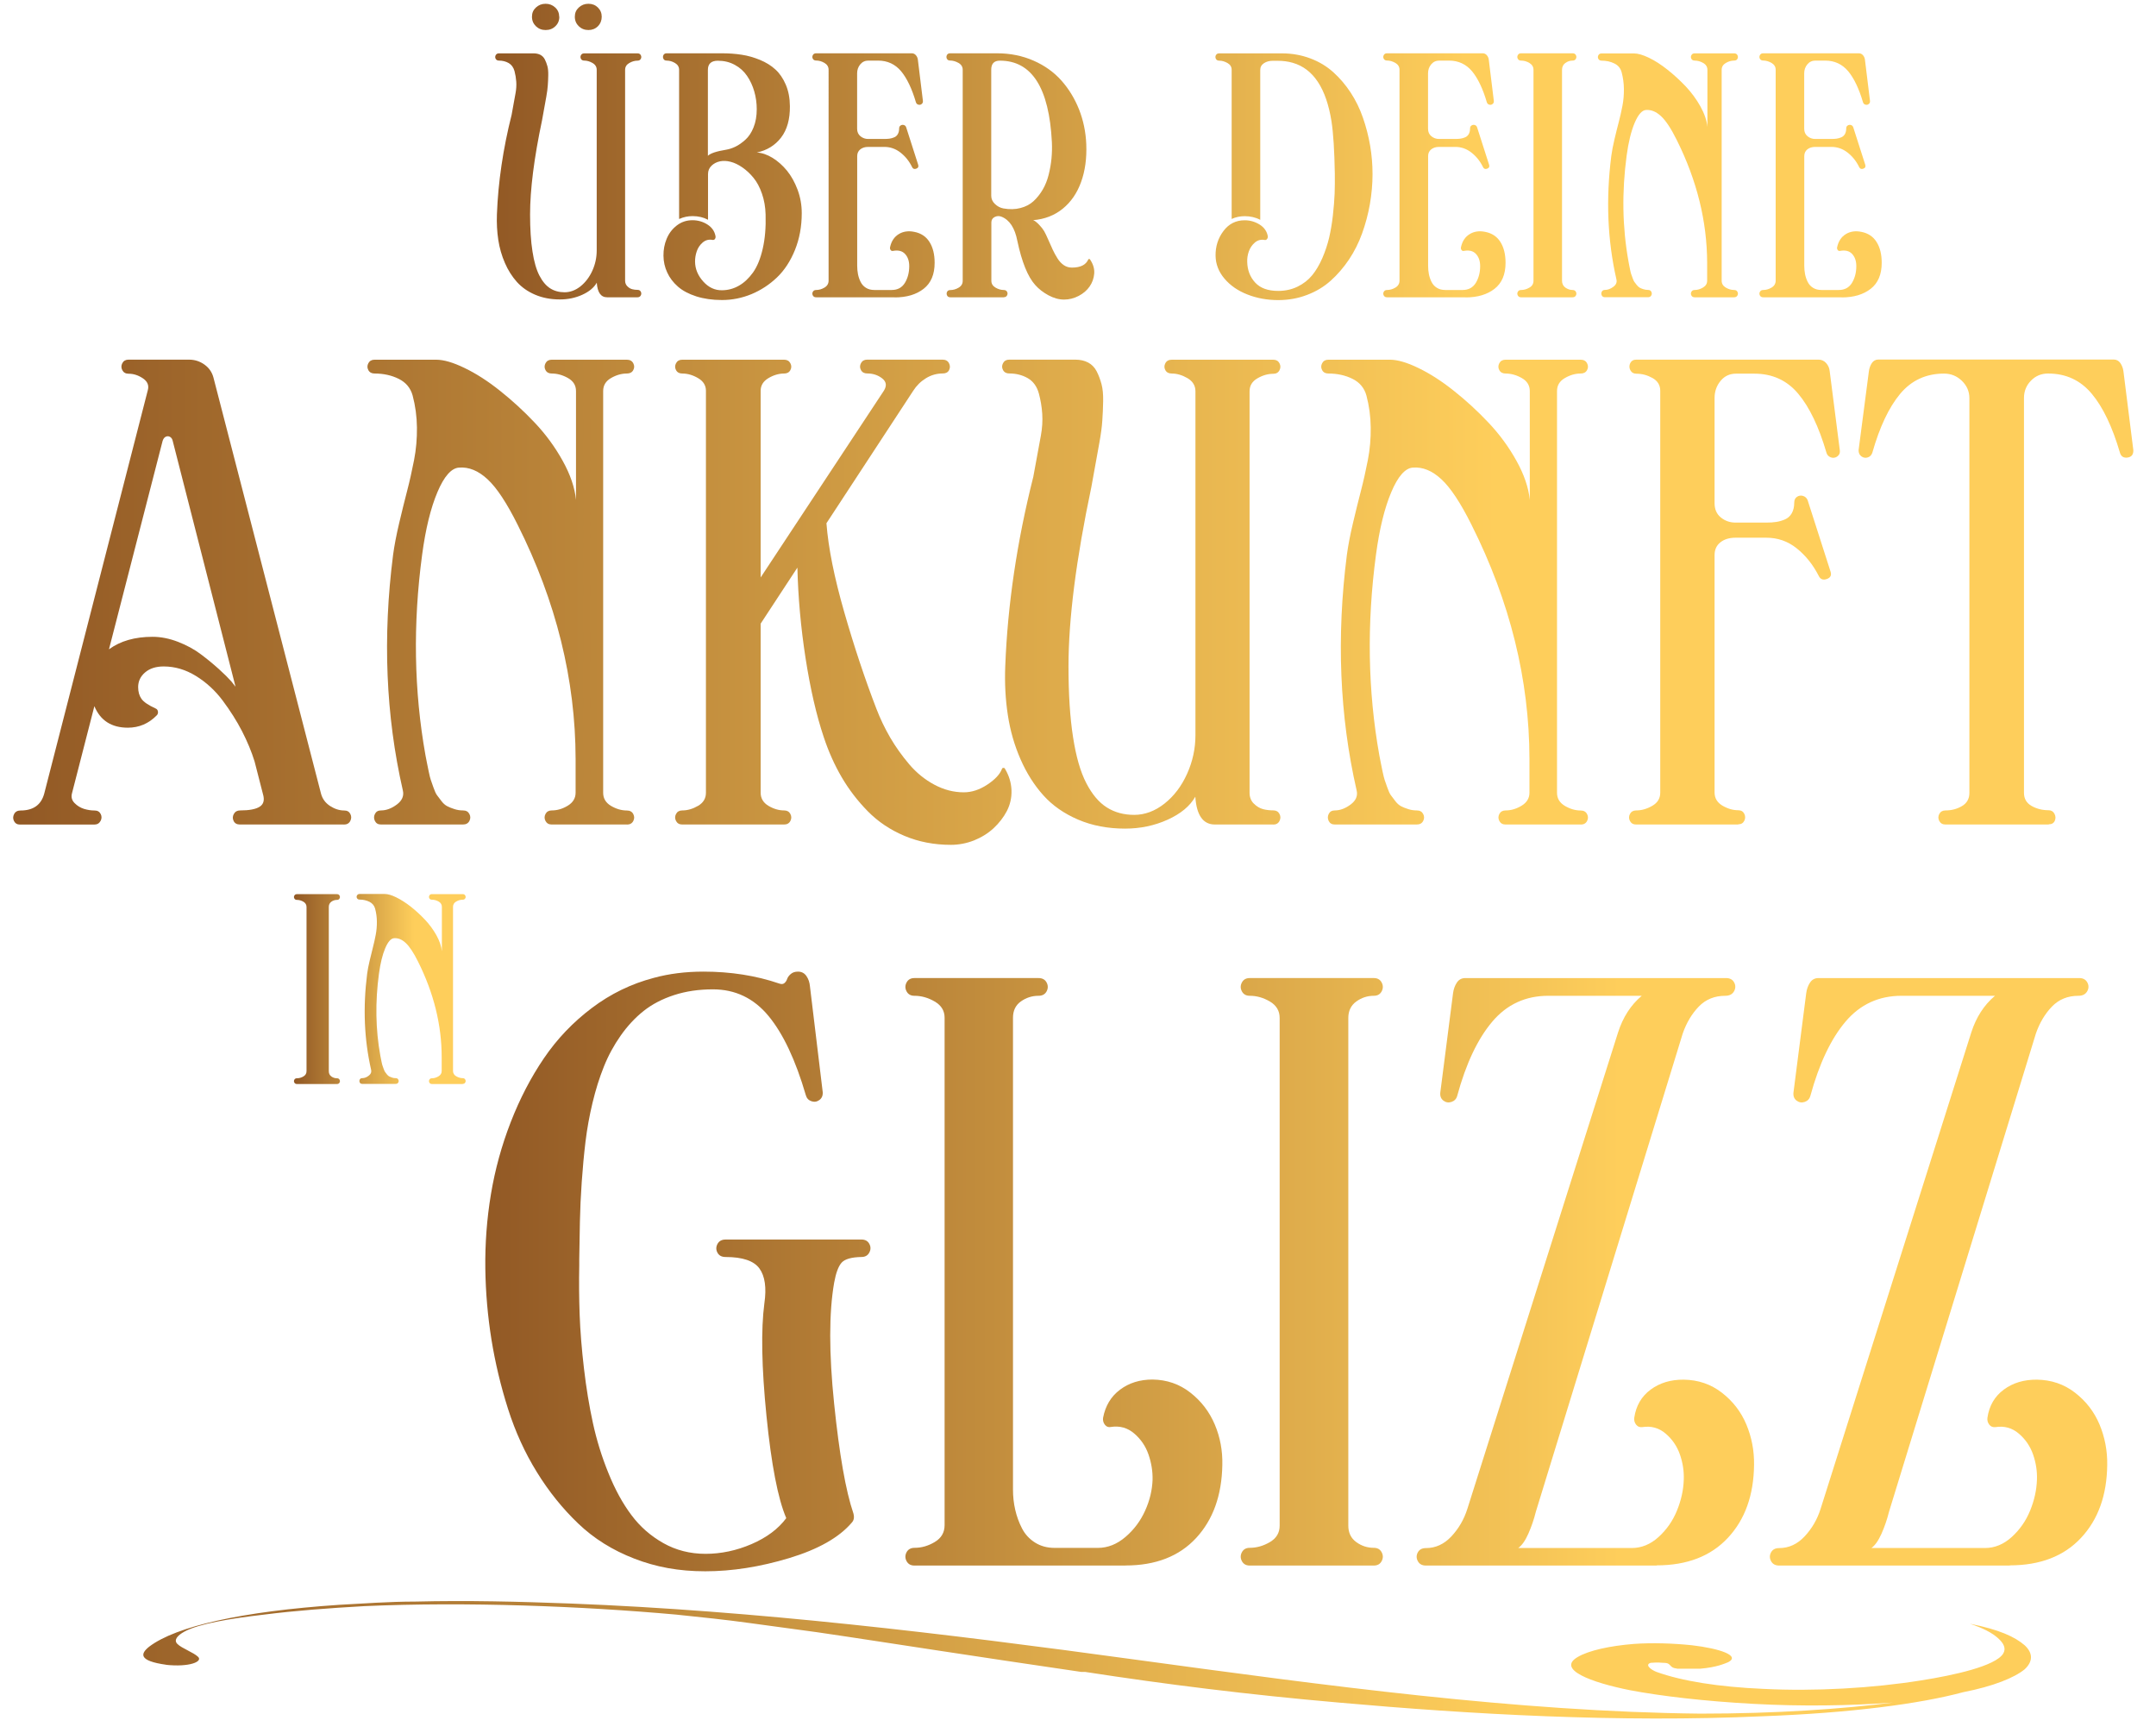 <?xml version="1.0" encoding="UTF-8"?>
<svg id="de" xmlns="http://www.w3.org/2000/svg" xmlns:xlink="http://www.w3.org/1999/xlink" width="331" height="266" viewBox="0 0 331 266">
  <defs>
    <style>
      .cls-1 {
        fill: url(#linear-gradient);
      }

      .cls-1, .cls-2, .cls-3, .cls-4, .cls-5, .cls-6, .cls-7, .cls-8, .cls-9, .cls-10, .cls-11, .cls-12, .cls-13, .cls-14, .cls-15, .cls-16 {
        stroke-width: 0px;
      }

      .cls-2 {
        fill: url(#linear-gradient-11);
      }

      .cls-3 {
        fill: url(#linear-gradient-12);
      }

      .cls-4 {
        fill: url(#linear-gradient-13);
      }

      .cls-5 {
        fill: url(#linear-gradient-10);
      }

      .cls-6 {
        fill: url(#linear-gradient-16);
      }

      .cls-7 {
        fill: url(#linear-gradient-15);
      }

      .cls-8 {
        fill: url(#linear-gradient-14);
      }

      .cls-9 {
        fill: url(#linear-gradient-4);
      }

      .cls-10 {
        fill: url(#linear-gradient-2);
      }

      .cls-11 {
        fill: url(#linear-gradient-3);
      }

      .cls-12 {
        fill: url(#linear-gradient-8);
      }

      .cls-13 {
        fill: url(#linear-gradient-9);
      }

      .cls-14 {
        fill: url(#linear-gradient-7);
      }

      .cls-15 {
        fill: url(#linear-gradient-5);
      }

      .cls-16 {
        fill: url(#linear-gradient-6);
      }
    </style>
    <linearGradient id="linear-gradient" x1="76.05" y1="23.31" x2="288.89" y2="23.31" gradientUnits="userSpaceOnUse">
      <stop offset="0" stop-color="#925925"/>
      <stop offset=".7" stop-color="#fece5b"/>
    </linearGradient>
    <linearGradient id="linear-gradient-2" x1="45.13" y1="151.8" x2="71.48" y2="151.8" xlink:href="#linear-gradient"/>
    <linearGradient id="linear-gradient-3" x1="45.13" y1="151.8" x2="71.48" y2="151.8" xlink:href="#linear-gradient"/>
    <linearGradient id="linear-gradient-4" x1="2.01" y1="92.44" x2="327.52" y2="92.44" xlink:href="#linear-gradient"/>
    <linearGradient id="linear-gradient-5" x1="2.01" y1="92.44" x2="327.52" y2="92.44" xlink:href="#linear-gradient"/>
    <linearGradient id="linear-gradient-6" x1="2.01" y1="92.44" x2="327.52" y2="92.44" xlink:href="#linear-gradient"/>
    <linearGradient id="linear-gradient-7" x1="2.01" y1="92.44" x2="327.52" y2="92.44" xlink:href="#linear-gradient"/>
    <linearGradient id="linear-gradient-8" x1="2.01" y1="92.44" x2="327.52" y2="92.44" xlink:href="#linear-gradient"/>
    <linearGradient id="linear-gradient-9" x1="2.01" y1="92.44" x2="327.52" y2="92.44" xlink:href="#linear-gradient"/>
    <linearGradient id="linear-gradient-10" x1="2.01" y1="92.44" x2="327.52" y2="92.44" xlink:href="#linear-gradient"/>
    <linearGradient id="linear-gradient-11" x1="74.51" y1="195.15" x2="323.5" y2="195.15" xlink:href="#linear-gradient"/>
    <linearGradient id="linear-gradient-12" x1="74.51" y1="195.15" x2="323.5" y2="195.15" xlink:href="#linear-gradient"/>
    <linearGradient id="linear-gradient-13" x1="74.51" y1="195.15" x2="323.5" y2="195.15" xlink:href="#linear-gradient"/>
    <linearGradient id="linear-gradient-14" x1="74.51" y1="195.15" x2="323.5" y2="195.15" xlink:href="#linear-gradient"/>
    <linearGradient id="linear-gradient-15" x1="74.51" y1="195.15" x2="323.5" y2="195.15" xlink:href="#linear-gradient"/>
    <linearGradient id="linear-gradient-16" x1="1.43" y1="1066.75" x2="331.33" y2="1066.75" gradientTransform="translate(0 -812)" xlink:href="#linear-gradient"/>
  </defs>
  <g id="EDIT">
    <g>
      <path class="cls-1" d="m97.9,45.63h-4.7c-.95,0-1.48-.75-1.58-2.24-.43.76-1.18,1.38-2.24,1.86-1.06.48-2.2.71-3.42.71-1.39,0-2.66-.24-3.79-.72-1.13-.48-2.06-1.13-2.81-1.96-.74-.83-1.36-1.8-1.84-2.91-.49-1.12-.83-2.3-1.02-3.55-.19-1.25-.26-2.56-.21-3.92.19-4.97.94-10.06,2.26-15.29.13-.69.23-1.26.31-1.72.08-.46.18-.99.29-1.59.11-.6.15-1.19.11-1.75-.04-.56-.13-1.11-.27-1.64-.16-.56-.45-.97-.89-1.23-.44-.25-.94-.38-1.5-.38-.23,0-.4-.09-.5-.27s-.1-.37,0-.56c.1-.19.27-.28.5-.28h5.33c.4,0,.74.08,1.04.23.29.16.52.39.68.71.16.32.29.66.39,1.03.1.37.14.83.13,1.38-.01.55-.03,1.07-.07,1.56-.03.49-.11,1.07-.23,1.75-.12.68-.23,1.27-.32,1.77s-.2,1.11-.33,1.83c-1.23,5.82-1.84,10.64-1.84,14.46,0,2.22.12,4.12.37,5.69.24,1.57.6,2.81,1.07,3.71.47.9,1.02,1.55,1.65,1.95s1.37.6,2.21.6,1.68-.3,2.44-.91c.76-.61,1.37-1.41,1.82-2.4.45-.99.67-2.03.67-3.11V10.72c0-.45-.21-.8-.64-1.05-.43-.25-.85-.37-1.27-.37-.24,0-.42-.09-.51-.27s-.1-.37,0-.56c.1-.19.27-.28.51-.28h8.18c.23,0,.4.09.5.28.1.19.1.38,0,.56-.1.19-.27.28-.5.28-.43,0-.86.12-1.28.37-.42.24-.63.59-.63,1.05v32.35c0,.35.12.64.35.87s.48.37.74.44c.26.07.53.1.82.1.23,0,.4.09.5.28.1.19.1.38,0,.57s-.27.29-.5.29ZM85.87,2.57c0,.59-.2,1.07-.61,1.46-.4.39-.9.58-1.49.58s-1.08-.19-1.49-.58c-.4-.39-.61-.87-.61-1.46s.2-1.04.61-1.42c.41-.38.9-.57,1.48-.57s1.07.19,1.48.57c.41.38.61.86.61,1.42Zm4.48,2.04c-.59,0-1.08-.19-1.49-.58-.4-.39-.61-.87-.61-1.46s.2-1.04.61-1.42c.41-.38.9-.57,1.48-.57s1.06.19,1.45.57c.39.38.59.86.59,1.42s-.2,1.07-.59,1.46c-.39.39-.88.58-1.45.58Z"/>
      <path class="cls-1" d="m104.26,33.57V10.72c0-.45-.21-.8-.63-1.05s-.85-.37-1.29-.37c-.23,0-.4-.09-.49-.28-.09-.19-.09-.38,0-.56s.26-.28.49-.28h8.47c1.08,0,2.1.07,3.05.22.95.14,1.88.41,2.81.79.92.38,1.72.87,2.37,1.47.66.6,1.19,1.38,1.6,2.34.41.96.62,2.06.63,3.3.02,2-.43,3.61-1.35,4.81-.92,1.2-2.17,1.97-3.73,2.3.79.04,1.59.32,2.4.81.81.5,1.55,1.15,2.22,1.96.66.81,1.21,1.79,1.64,2.94.43,1.15.64,2.35.64,3.59,0,2.06-.35,3.94-1.04,5.65-.69,1.71-1.61,3.12-2.76,4.22-1.15,1.1-2.45,1.95-3.9,2.56-1.46.6-2.97.91-4.54.91-1.47,0-2.79-.19-3.95-.56-1.16-.37-2.1-.87-2.82-1.5s-1.27-1.35-1.64-2.16c-.38-.81-.57-1.67-.58-2.59-.01-.91.15-1.77.49-2.59.34-.82.85-1.5,1.55-2.04s1.5-.81,2.41-.81c.84,0,1.61.22,2.3.66.69.44,1.1,1.03,1.24,1.78.03.17,0,.31-.09.44-.09.13-.22.17-.39.14-.56-.1-1.06.03-1.49.4-.43.37-.73.82-.91,1.35s-.27,1.08-.26,1.62c.02,1.11.44,2.11,1.26,3.02s1.78,1.36,2.89,1.34c.92-.01,1.78-.24,2.58-.7.8-.45,1.52-1.13,2.17-2.03.64-.9,1.14-2.12,1.49-3.65s.5-3.28.44-5.25c-.03-1.15-.22-2.22-.56-3.2-.34-.98-.77-1.79-1.29-2.42-.52-.64-1.09-1.17-1.71-1.6-.62-.43-1.23-.72-1.82-.87-.59-.15-1.13-.17-1.62-.07-.52.11-.96.34-1.31.68-.35.34-.53.77-.53,1.28v7.01c-.71-.38-1.5-.56-2.37-.56-.72,0-1.39.14-2.03.43Zm4.42-22.84v13.18c.39-.38,1.32-.69,2.79-.93.49-.08.97-.24,1.46-.48.49-.24.99-.59,1.5-1.05s.94-1.09,1.26-1.9c.33-.81.49-1.75.49-2.8,0-.94-.13-1.85-.38-2.72-.25-.87-.62-1.67-1.1-2.37-.48-.71-1.1-1.28-1.88-1.7-.78-.43-1.65-.64-2.61-.64-1.02,0-1.53.47-1.53,1.41Z"/>
      <path class="cls-1" d="m137.36,45.63h-12.07c-.23,0-.4-.09-.5-.28-.1-.19-.1-.38,0-.56.1-.19.27-.28.5-.28.44,0,.87-.12,1.29-.37s.63-.61.63-1.07V10.71c0-.45-.21-.8-.63-1.05s-.85-.37-1.29-.37c-.23,0-.4-.09-.5-.27s-.1-.37,0-.56c.1-.19.27-.28.5-.28h14.69c.24,0,.45.09.62.28.17.19.27.41.31.66l.78,6.36c.02.21-.04.37-.2.49-.15.12-.33.15-.51.09-.19-.05-.31-.18-.37-.38-.61-2.08-1.37-3.66-2.27-4.75-.91-1.08-2.09-1.63-3.54-1.63h-1.48c-.51,0-.92.19-1.25.58-.32.39-.48.85-.48,1.38v8.5c0,.49.17.87.51,1.15s.73.42,1.19.42h2.49c.3,0,.56-.02.79-.05.23-.03.46-.1.71-.2s.43-.27.56-.5.2-.52.2-.86c0-.21.08-.37.23-.46.15-.1.32-.12.5-.07.18.06.29.17.35.35l1.84,5.74c.1.3,0,.5-.29.61-.29.11-.51.03-.64-.24-.44-.91-1.04-1.65-1.78-2.23-.74-.58-1.57-.87-2.47-.87h-2.51c-.49,0-.89.13-1.2.38s-.47.6-.47,1.03v16.83c0,.45.04.88.12,1.29.08.4.21.8.4,1.18s.46.69.82.91c.36.23.79.34,1.3.34h2.66c.91,0,1.58-.37,2.03-1.1.44-.74.66-1.59.66-2.56,0-.8-.22-1.42-.65-1.88s-1.05-.61-1.84-.46c-.15.03-.28-.01-.37-.14-.09-.13-.12-.27-.08-.44.2-.91.64-1.57,1.32-1.99.68-.42,1.48-.54,2.4-.35,1.03.2,1.81.72,2.33,1.55.53.84.79,1.9.79,3.2,0,1.78-.56,3.11-1.69,3.99-1.13.88-2.61,1.32-4.43,1.32Z"/>
      <path class="cls-1" d="m154.11,45.63h-8.22c-.23,0-.4-.09-.49-.28s-.09-.37,0-.56c.09-.18.26-.27.49-.27.44,0,.87-.12,1.29-.37s.62-.6.62-1.05V10.71c0-.45-.21-.8-.64-1.05-.43-.24-.86-.37-1.3-.37-.23,0-.4-.09-.49-.27-.09-.18-.09-.37,0-.56s.26-.28.49-.28h7.2c2.04,0,3.91.38,5.62,1.13,1.71.75,3.13,1.77,4.27,3.05s2.04,2.76,2.71,4.43c.66,1.68,1.03,3.45,1.11,5.32.09,2.19-.18,4.14-.8,5.84-.62,1.71-1.56,3.07-2.82,4.09-1.26,1.02-2.77,1.61-4.53,1.75.24.09.54.32.89.68s.61.7.79,1c.18.31.39.75.64,1.33.25.58.48,1.08.68,1.52.2.44.45.88.73,1.33s.61.8.98,1.05.78.37,1.24.37c1.32,0,2.15-.42,2.51-1.25.02-.04.06-.07.12-.07s.11.01.14.06c.5.73.71,1.46.65,2.19s-.3,1.39-.71,1.98c-.41.59-.97,1.07-1.68,1.44s-1.46.56-2.24.56-1.58-.22-2.4-.66c-.81-.44-1.49-.97-2.03-1.58-1.14-1.27-2.05-3.52-2.74-6.76-.38-1.99-1.2-3.24-2.46-3.73-.35-.13-.7-.11-1.03.06-.33.17-.5.45-.5.82v8.96c0,.45.21.8.63,1.05s.85.37,1.28.37c.23,0,.4.09.5.27s.1.37,0,.56c-.1.19-.27.28-.5.28Zm-1.93-34.94v19.36c0,.48.19.9.57,1.26s.81.59,1.29.68c.95.17,1.83.15,2.62-.06.8-.2,1.47-.56,2.01-1.05.54-.5,1.01-1.09,1.41-1.77s.7-1.44.91-2.27c.21-.84.36-1.67.44-2.51s.1-1.68.06-2.52c-.42-8.33-3.08-12.5-7.98-12.5-.89,0-1.33.46-1.33,1.39Z"/>
      <path class="cls-1" d="m189.09,33.57V10.71c0-.44-.21-.79-.63-1.03-.42-.24-.85-.37-1.28-.37-.24,0-.42-.09-.51-.28-.1-.19-.1-.38,0-.56.1-.19.27-.28.51-.28h9.61c1.56,0,3.01.26,4.37.77s2.53,1.22,3.53,2.12c1,.9,1.89,1.94,2.67,3.13s1.41,2.48,1.89,3.87.85,2.81,1.1,4.27c.25,1.46.37,2.92.37,4.39s-.14,3.07-.41,4.61c-.27,1.53-.67,3.02-1.19,4.47-.52,1.44-1.19,2.78-2.02,4.02-.83,1.23-1.77,2.32-2.81,3.25s-2.25,1.66-3.64,2.18c-1.38.53-2.85.79-4.42.79-1.69,0-3.27-.29-4.72-.86-1.46-.57-2.63-1.38-3.52-2.43-.89-1.05-1.35-2.22-1.37-3.52-.02-1.42.38-2.68,1.2-3.78s1.91-1.66,3.26-1.66c.84,0,1.61.22,2.31.66s1.11,1.03,1.25,1.78c.02.17-.02.31-.12.44s-.23.17-.38.14c-.56-.1-1.06.03-1.49.4-.43.37-.73.82-.92,1.35s-.27,1.08-.25,1.62c.03,1.27.44,2.33,1.23,3.18s1.96,1.27,3.52,1.27c1.1,0,2.09-.22,2.99-.66.9-.44,1.64-1.02,2.23-1.74.59-.72,1.11-1.6,1.56-2.63.45-1.04.79-2.07,1.04-3.11.24-1.04.44-2.18.58-3.43.14-1.25.23-2.36.27-3.35s.04-2.02.03-3.08c-.06-3.53-.23-6.2-.51-8.02-.81-5.1-2.8-8.1-5.98-9-.7-.2-1.45-.3-2.26-.3h-.81c-.5,0-.94.12-1.32.37s-.57.59-.57,1.05v22.99c-.72-.38-1.52-.56-2.39-.56-.71,0-1.38.14-2.01.43Z"/>
      <path class="cls-1" d="m225.01,45.63h-12.07c-.23,0-.4-.09-.5-.28-.1-.19-.1-.38,0-.56.1-.19.27-.28.5-.28.44,0,.87-.12,1.29-.37.42-.25.63-.61.63-1.07V10.71c0-.45-.21-.8-.63-1.05-.42-.24-.85-.37-1.29-.37-.23,0-.4-.09-.5-.27s-.1-.37,0-.56c.1-.19.27-.28.5-.28h14.69c.24,0,.45.09.62.28.17.19.27.41.31.66l.78,6.36c.02.21-.04.37-.2.49-.15.12-.33.15-.51.09-.19-.05-.31-.18-.37-.38-.61-2.08-1.37-3.66-2.27-4.75-.91-1.08-2.09-1.63-3.54-1.63h-1.48c-.51,0-.92.19-1.25.58-.32.39-.48.85-.48,1.38v8.5c0,.49.17.87.51,1.15.34.28.73.42,1.19.42h2.49c.3,0,.56-.02.79-.05.23-.03.46-.1.71-.2.24-.1.43-.27.56-.5s.2-.52.2-.86c0-.21.08-.37.23-.46.15-.1.32-.12.5-.07.18.06.29.17.35.35l1.84,5.74c.1.3,0,.5-.29.61s-.51.03-.64-.24c-.44-.91-1.04-1.65-1.78-2.23-.74-.58-1.57-.87-2.47-.87h-2.51c-.49,0-.89.13-1.2.38s-.47.6-.47,1.03v16.83c0,.45.04.88.12,1.29.08.4.21.8.4,1.18.19.38.46.69.82.91.36.23.79.34,1.3.34h2.66c.91,0,1.58-.37,2.03-1.1.44-.74.66-1.59.66-2.56,0-.8-.22-1.42-.65-1.88s-1.05-.61-1.84-.46c-.16.03-.28-.01-.37-.14s-.12-.27-.08-.44c.2-.91.64-1.57,1.32-1.99.68-.42,1.48-.54,2.4-.35,1.03.2,1.81.72,2.33,1.55.53.84.79,1.9.79,3.2,0,1.78-.56,3.11-1.69,3.99-1.13.88-2.61,1.32-4.43,1.32Z"/>
      <path class="cls-1" d="m241.44,45.63h-7.92c-.23,0-.4-.09-.5-.28-.1-.19-.1-.38,0-.56.1-.19.27-.28.5-.28.44,0,.87-.12,1.29-.37.42-.24.62-.59.62-1.05V10.72c0-.45-.21-.8-.62-1.05s-.84-.37-1.29-.37c-.23,0-.4-.09-.5-.28-.1-.19-.1-.38,0-.56.1-.19.27-.28.5-.28h7.92c.23,0,.4.09.5.28.1.19.1.38,0,.56-.1.19-.27.28-.5.28-.41,0-.78.12-1.12.37-.34.24-.51.59-.51,1.05v32.37c0,.45.17.8.51,1.05.34.24.71.37,1.12.37.23,0,.4.09.5.28.1.19.1.38,0,.56-.1.19-.27.28-.5.28Z"/>
      <path class="cls-1" d="m266.23,45.63h-6.06c-.23,0-.4-.09-.5-.28-.1-.19-.1-.38,0-.56.1-.19.27-.28.5-.28.44,0,.87-.13,1.29-.38.42-.25.63-.6.63-1.05v-2.72c-.01-6.38-1.57-12.67-4.66-18.86-.87-1.76-1.68-2.99-2.43-3.68s-1.51-1-2.3-.94c-.62.04-1.2.71-1.74,1.98-.54,1.28-.95,2.95-1.23,5.02-.75,5.59-.66,10.98.27,16.17.07.34.11.56.12.65.02.09.06.3.13.65s.13.58.17.7c.04.12.12.33.22.61.1.29.19.49.28.61.09.12.21.28.36.47s.3.33.46.42.35.16.57.23c.22.07.45.11.7.11s.42.09.51.28c.1.19.1.38,0,.56-.1.19-.27.28-.51.28h-6.61c-.23,0-.4-.09-.49-.28-.09-.19-.09-.38,0-.56.09-.19.26-.28.49-.28.43,0,.86-.16,1.29-.48.43-.32.58-.7.47-1.15-1.37-6-1.63-12.32-.78-18.97.1-.74.26-1.59.49-2.55.23-.96.44-1.83.65-2.61.21-.79.39-1.61.56-2.47.17-.86.24-1.74.23-2.62-.01-.89-.13-1.74-.35-2.57-.17-.61-.54-1.06-1.12-1.34-.58-.29-1.23-.43-1.95-.43-.23,0-.4-.09-.5-.27s-.1-.37,0-.56c.1-.19.27-.28.5-.28h4.96c.61,0,1.37.22,2.29.66.92.44,1.87,1.05,2.85,1.83.98.77,1.91,1.63,2.8,2.56.88.94,1.64,1.96,2.26,3.07.62,1.11.98,2.17,1.08,3.16v-8.76c0-.45-.21-.8-.64-1.05s-.87-.37-1.32-.37c-.23,0-.4-.09-.5-.27s-.1-.37,0-.56c.1-.19.27-.28.5-.28h6.06c.24,0,.42.09.51.28.1.19.1.37,0,.56s-.27.27-.51.27c-.43,0-.86.12-1.28.37s-.63.59-.63,1.05v32.37c0,.45.21.8.63,1.05s.85.37,1.28.37c.24,0,.42.09.51.28.1.19.1.38,0,.56-.1.19-.27.28-.51.28Z"/>
      <path class="cls-1" d="m282.76,45.63h-12.07c-.23,0-.4-.09-.5-.28-.1-.19-.1-.38,0-.56.1-.19.27-.28.5-.28.44,0,.87-.12,1.29-.37.42-.25.63-.61.63-1.07V10.71c0-.45-.21-.8-.63-1.05-.42-.24-.85-.37-1.29-.37-.23,0-.4-.09-.5-.27s-.1-.37,0-.56c.1-.19.27-.28.5-.28h14.69c.24,0,.45.09.62.28.17.19.27.41.31.66l.78,6.36c.02.21-.04.37-.2.49-.15.12-.33.15-.51.09-.19-.05-.31-.18-.37-.38-.61-2.08-1.37-3.66-2.27-4.75-.91-1.08-2.09-1.63-3.54-1.63h-1.48c-.51,0-.92.19-1.25.58-.32.39-.48.85-.48,1.38v8.5c0,.49.17.87.51,1.15.34.28.73.42,1.19.42h2.49c.3,0,.56-.02.79-.05.23-.03.46-.1.71-.2.24-.1.43-.27.56-.5s.2-.52.2-.86c0-.21.08-.37.23-.46.15-.1.32-.12.5-.07.18.06.29.17.35.35l1.84,5.74c.1.3,0,.5-.29.61s-.51.03-.64-.24c-.44-.91-1.04-1.65-1.78-2.23-.74-.58-1.57-.87-2.47-.87h-2.51c-.49,0-.89.13-1.2.38s-.47.6-.47,1.03v16.83c0,.45.04.88.12,1.29.08.4.21.8.4,1.18.19.38.46.69.82.91.36.23.79.34,1.3.34h2.66c.91,0,1.58-.37,2.03-1.1.44-.74.66-1.59.66-2.56,0-.8-.22-1.42-.65-1.88s-1.05-.61-1.84-.46c-.16.03-.28-.01-.37-.14s-.12-.27-.08-.44c.2-.91.64-1.57,1.32-1.99.68-.42,1.48-.54,2.4-.35,1.03.2,1.81.72,2.33,1.55.53.84.79,1.9.79,3.2,0,1.78-.56,3.11-1.69,3.99-1.13.88-2.61,1.32-4.43,1.32Z"/>
    </g>
  </g>
  <g id="EDIT-2" data-name="EDIT">
    <g>
      <path class="cls-10" d="m51.74,166.38h-6.16c-.18,0-.31-.07-.39-.22s-.08-.29,0-.44.21-.22.39-.22c.34,0,.68-.09,1-.28.32-.19.48-.46.48-.81v-25.2c0-.35-.16-.62-.48-.81-.32-.19-.66-.28-1-.28-.18,0-.31-.07-.39-.22s-.08-.29,0-.44.21-.22.39-.22h6.16c.18,0,.31.07.39.22.08.15.08.29,0,.44-.08.15-.21.22-.39.22-.32,0-.61.09-.87.28-.26.19-.39.46-.39.81v25.2c0,.35.13.62.39.81.26.19.55.28.87.28.18,0,.31.07.39.22.08.15.08.29,0,.44-.08.15-.21.22-.39.22Z"/>
      <path class="cls-11" d="m71.03,166.38h-4.72c-.18,0-.31-.07-.39-.22-.08-.15-.08-.29,0-.44.08-.15.21-.22.39-.22.34,0,.68-.1,1.01-.3s.49-.47.49-.81v-2.12c0-4.97-1.22-9.86-3.63-14.68-.68-1.37-1.31-2.32-1.89-2.86-.58-.54-1.18-.78-1.79-.73-.48.03-.94.55-1.36,1.54-.42.99-.74,2.3-.96,3.91-.59,4.35-.52,8.54.21,12.58.05.27.08.44.1.5.01.07.05.24.1.5.06.27.1.45.14.54.03.09.09.25.17.48.08.22.15.38.22.48s.16.22.28.37.24.26.36.32.27.12.45.18.35.08.54.08.32.07.4.22.08.29,0,.44-.21.22-.4.22h-5.14c-.18,0-.31-.07-.38-.22s-.07-.29,0-.44.2-.22.38-.22c.34,0,.67-.12,1-.38.33-.25.45-.55.37-.89-1.07-4.67-1.27-9.59-.61-14.77.08-.58.2-1.24.38-1.98.18-.75.34-1.42.5-2.04.16-.61.3-1.25.43-1.92.13-.67.19-1.35.18-2.04,0-.69-.1-1.36-.27-2-.13-.47-.42-.82-.87-1.05-.45-.22-.96-.34-1.52-.34-.18,0-.31-.07-.39-.21s-.08-.29,0-.43.21-.22.39-.22h3.86c.47,0,1.07.17,1.78.52s1.45.82,2.22,1.42c.76.6,1.49,1.27,2.18,2,.69.73,1.27,1.52,1.76,2.39.48.87.76,1.69.84,2.46v-6.82c0-.35-.17-.62-.5-.81s-.67-.28-1.03-.28c-.18,0-.31-.07-.39-.21-.08-.14-.08-.29,0-.43.08-.15.21-.22.39-.22h4.72c.19,0,.32.07.4.22.08.15.08.29,0,.43-.08.14-.21.21-.4.21-.34,0-.67.09-.99.28-.33.19-.49.46-.49.81v25.19c0,.35.16.63.49.82.33.19.66.29.99.29.19,0,.32.07.4.22.08.15.08.29,0,.44-.08.15-.21.22-.4.22Z"/>
    </g>
  </g>
  <g id="EDIT-3" data-name="EDIT">
    <g>
      <path class="cls-9" d="m52.75,126.55h-15.92c-.46,0-.79-.18-.96-.54-.18-.36-.17-.72.03-1.08.2-.36.52-.54.96-.54,1.41,0,2.42-.19,3.02-.58.6-.39.76-1.03.49-1.93l-1.28-4.99c-.47-1.53-1.12-3.08-1.93-4.66-.81-1.57-1.8-3.13-2.96-4.69-1.16-1.55-2.53-2.81-4.12-3.79-1.59-.98-3.24-1.46-4.95-1.46-1.2,0-2.15.31-2.86.92-.71.61-1.06,1.36-1.06,2.25,0,.72.17,1.32.51,1.8.34.49,1.07.98,2.19,1.49.19.08.31.24.34.47s-.03.42-.18.57c-1.24,1.27-2.72,1.9-4.44,1.9-2.51,0-4.22-1.1-5.14-3.3l-3.44,13.38c-.15.57-.02,1.07.4,1.49.41.42.9.72,1.45.89.56.17,1.1.25,1.63.25.44,0,.75.18.93.54.18.36.17.72-.03,1.08-.2.36-.52.54-.96.54H3.08c-.44,0-.75-.18-.93-.54-.18-.36-.17-.72.02-1.08.19-.36.52-.54.98-.54,1.96,0,3.17-.86,3.64-2.59l15.91-61.95c.19-.72-.06-1.31-.76-1.79-.7-.47-1.43-.71-2.21-.71-.44,0-.76-.18-.95-.54-.19-.36-.19-.72,0-1.08.19-.36.51-.54.95-.54h9.3c.86,0,1.65.25,2.36.76.71.51,1.16,1.17,1.38,1.99l16.51,63.85c.21.8.67,1.43,1.38,1.9.71.46,1.44.7,2.2.7.44,0,.75.18.93.54.18.36.17.72-.02,1.08-.19.36-.52.54-.98.54Zm-16.59-21.15l-9.65-37.75c-.07-.3-.22-.5-.43-.61-.22-.11-.43-.11-.65,0s-.37.33-.47.65l-8.23,31.97c1.75-1.28,3.98-1.92,6.69-1.92,1.28,0,2.59.26,3.93.78,1.34.52,2.51,1.16,3.51,1.92,1.01.76,1.92,1.51,2.75,2.26.83.75,1.46,1.38,1.91,1.89l.63.8Z"/>
      <path class="cls-15" d="m96.24,126.55h-11.54c-.44,0-.76-.18-.95-.54-.19-.36-.19-.72,0-1.08.19-.36.51-.54.95-.54.84,0,1.67-.24,2.47-.73.8-.49,1.2-1.15,1.2-1.99v-5.19c-.02-12.16-2.98-24.14-8.89-35.92-1.67-3.35-3.21-5.69-4.63-7-1.42-1.32-2.88-1.91-4.38-1.79-1.18.08-2.29,1.34-3.32,3.78-1.03,2.44-1.81,5.62-2.34,9.57-1.43,10.65-1.26,20.91.51,30.8.13.65.21,1.06.24,1.23.03.17.12.58.25,1.23s.25,1.1.33,1.33c.08.23.22.62.41,1.17.19.55.37.94.54,1.17.17.23.4.53.68.9.28.37.58.63.89.79.31.16.67.31,1.09.44.42.14.86.21,1.33.21s.79.18.98.54c.19.36.19.72,0,1.08-.19.36-.52.54-.98.54h-12.59c-.44,0-.75-.18-.93-.54-.18-.36-.18-.72,0-1.08.18-.36.49-.54.93-.54.82,0,1.64-.31,2.45-.92.81-.61,1.11-1.34.9-2.18-2.61-11.43-3.11-23.47-1.49-36.14.19-1.41.5-3.03.93-4.85.43-1.82.84-3.48,1.23-4.98.39-1.5.74-3.07,1.06-4.71.32-1.64.46-3.31.44-5-.02-1.69-.24-3.32-.66-4.9-.32-1.16-1.03-2.01-2.13-2.56-1.11-.55-2.35-.82-3.72-.82-.44,0-.76-.17-.95-.52-.19-.35-.19-.7,0-1.06.19-.36.51-.54.95-.54h9.46c1.16,0,2.61.42,4.36,1.27,1.75.84,3.56,2,5.42,3.48s3.64,3.1,5.33,4.89c1.69,1.78,3.12,3.73,4.3,5.85s1.87,4.13,2.06,6.02v-16.7c0-.86-.41-1.53-1.22-1.99-.81-.46-1.65-.7-2.51-.7-.44,0-.76-.17-.95-.52s-.19-.7,0-1.06c.19-.36.51-.54.95-.54h11.54c.46,0,.79.18.98.54.19.36.19.71,0,1.06-.19.35-.52.52-.98.52-.82,0-1.63.23-2.44.7-.8.46-1.2,1.13-1.2,1.99v61.66c0,.86.4,1.53,1.2,2.01.8.47,1.61.71,2.44.71.46,0,.79.18.98.54.19.36.19.72,0,1.08-.19.36-.52.54-.98.54Z"/>
      <path class="cls-16" d="m120.39,126.55h-15.65c-.44,0-.76-.18-.95-.54-.19-.36-.19-.72,0-1.08.19-.36.51-.54.95-.54.82,0,1.63-.24,2.44-.71.8-.47,1.2-1.14,1.2-2.01v-61.69c0-.82-.4-1.47-1.2-1.94-.8-.47-1.61-.71-2.44-.71-.44,0-.76-.17-.95-.52-.19-.35-.19-.7,0-1.06.19-.36.51-.54.95-.54h15.65c.44,0,.76.18.95.54.19.36.19.71,0,1.06-.19.35-.51.52-.95.52-.82,0-1.63.24-2.42.71-.79.47-1.19,1.12-1.19,1.94v28.65l18.91-28.65c.48-.76.4-1.39-.25-1.9-.65-.51-1.42-.76-2.31-.76-.44,0-.76-.17-.95-.52s-.19-.7,0-1.06c.19-.36.51-.54.95-.54h11.58c.46,0,.79.18.98.54.19.36.19.71.02,1.06-.18.35-.5.52-.96.52-.93,0-1.79.24-2.59.73-.8.49-1.45,1.13-1.96,1.93l-13.32,20.33c.29,3.8,1.21,8.35,2.74,13.67,1.53,5.32,3.17,10.24,4.92,14.78.59,1.54,1.3,3.02,2.13,4.45.83,1.42,1.81,2.79,2.92,4.1,1.12,1.31,2.4,2.35,3.86,3.13,1.46.78,2.96,1.17,4.52,1.17,1.22,0,2.43-.4,3.62-1.19,1.19-.79,1.93-1.59,2.23-2.39.02-.1.09-.16.22-.17.13-.01.21.04.25.14.63,1.05.96,2.16,1,3.3s-.21,2.21-.71,3.18c-.51.97-1.19,1.85-2.04,2.64-.85.79-1.86,1.41-3,1.87-1.15.45-2.33.68-3.56.68-2.57,0-4.95-.46-7.13-1.38-2.18-.92-4.06-2.18-5.63-3.78-1.57-1.6-2.9-3.34-4-5.22-1.1-1.88-2.01-3.92-2.75-6.14-1.14-3.4-2.07-7.45-2.8-12.16-.73-4.71-1.14-9.34-1.25-13.87l-5.64,8.6v25.95c0,.86.4,1.53,1.19,2.01.79.47,1.6.71,2.42.71.44,0,.76.18.95.54.19.36.19.72,0,1.08-.19.36-.51.54-.95.54Z"/>
      <path class="cls-14" d="m195.46,126.55h-8.95c-1.81,0-2.81-1.42-3-4.27-.82,1.45-2.25,2.63-4.27,3.54-2.02.91-4.2,1.36-6.51,1.36-2.66,0-5.06-.46-7.21-1.38-2.15-.92-3.93-2.16-5.34-3.73-1.41-1.57-2.58-3.42-3.51-5.55-.93-2.13-1.58-4.38-1.94-6.77-.37-2.38-.5-4.87-.4-7.46.36-9.46,1.8-19.17,4.31-29.12.24-1.31.44-2.4.6-3.27s.35-1.88.56-3.04c.21-1.15.28-2.27.21-3.34-.07-1.08-.25-2.12-.52-3.13-.3-1.08-.86-1.85-1.69-2.34-.83-.48-1.79-.73-2.86-.73-.44,0-.76-.17-.95-.52-.19-.35-.19-.7,0-1.06.19-.36.51-.54.95-.54h10.15c.76,0,1.42.15,1.98.45.56.3.99.75,1.3,1.35.31.6.55,1.26.74,1.96.19.7.27,1.58.25,2.63-.02,1.05-.06,2.04-.13,2.98-.06.94-.21,2.05-.44,3.33-.23,1.29-.44,2.41-.61,3.37-.17.96-.38,2.12-.63,3.48-2.34,11.09-3.51,20.27-3.51,27.54,0,4.24.23,7.85.7,10.85.46,2.99,1.14,5.35,2.04,7.07.89,1.72,1.94,2.96,3.15,3.72,1.2.76,2.6,1.14,4.21,1.14s3.19-.58,4.65-1.74c1.46-1.16,2.61-2.68,3.46-4.57.85-1.89,1.28-3.86,1.28-5.93v-52.78c0-.86-.41-1.53-1.22-2.01-.81-.47-1.62-.71-2.42-.71-.46,0-.79-.17-.98-.52s-.19-.7,0-1.06c.19-.36.52-.54.98-.54h15.59c.44,0,.76.18.95.54.19.36.19.72,0,1.08-.19.36-.51.54-.95.54-.82,0-1.63.23-2.44.7-.8.46-1.2,1.13-1.2,1.99v61.63c0,.67.22,1.23.66,1.66.44.43.91.71,1.41.84s1.02.19,1.57.19c.44,0,.76.18.95.54.19.36.19.72,0,1.09-.19.37-.51.55-.95.55Z"/>
      <path class="cls-12" d="m242.68,126.55h-11.54c-.44,0-.76-.18-.95-.54-.19-.36-.19-.72,0-1.08.19-.36.51-.54.95-.54.84,0,1.67-.24,2.47-.73.8-.49,1.2-1.15,1.2-1.99v-5.19c-.02-12.16-2.98-24.14-8.89-35.92-1.67-3.35-3.21-5.69-4.63-7-1.42-1.32-2.88-1.91-4.38-1.79-1.18.08-2.29,1.34-3.32,3.78s-1.81,5.62-2.34,9.57c-1.43,10.65-1.26,20.91.51,30.8.13.65.21,1.06.24,1.23.03.17.12.58.25,1.23.14.65.25,1.1.33,1.33.08.23.22.62.41,1.17.19.55.37.94.54,1.17.17.23.39.53.68.9.28.37.58.63.88.79s.67.31,1.09.44c.42.14.86.21,1.33.21s.79.18.98.54c.19.36.19.72,0,1.08-.19.36-.52.54-.98.54h-12.59c-.44,0-.75-.18-.93-.54-.18-.36-.18-.72,0-1.08.18-.36.49-.54.93-.54.82,0,1.64-.31,2.45-.92.81-.61,1.11-1.34.9-2.18-2.61-11.43-3.11-23.47-1.49-36.14.19-1.41.5-3.03.93-4.85.43-1.82.84-3.48,1.23-4.98.39-1.5.74-3.07,1.06-4.71.32-1.64.46-3.31.44-5-.02-1.69-.24-3.32-.66-4.9-.32-1.16-1.03-2.01-2.13-2.56-1.11-.55-2.35-.82-3.72-.82-.44,0-.76-.17-.95-.52-.19-.35-.19-.7,0-1.06.19-.36.51-.54.95-.54h9.46c1.16,0,2.61.42,4.36,1.27,1.75.84,3.56,2,5.42,3.48,1.87,1.48,3.64,3.1,5.33,4.89,1.69,1.78,3.12,3.73,4.3,5.85s1.87,4.13,2.06,6.02v-16.7c0-.86-.41-1.53-1.22-1.99-.81-.46-1.65-.7-2.51-.7-.44,0-.76-.17-.95-.52-.19-.35-.19-.7,0-1.06.19-.36.51-.54.95-.54h11.54c.46,0,.79.18.98.54.19.36.19.71,0,1.06s-.52.52-.98.52c-.82,0-1.63.23-2.43.7-.8.46-1.2,1.13-1.2,1.99v61.66c0,.86.4,1.53,1.2,2.01.8.47,1.61.71,2.43.71.46,0,.79.18.98.54.19.36.19.72,0,1.08-.19.36-.52.54-.98.54Z"/>
      <path class="cls-13" d="m266.87,126.55h-15.68c-.44,0-.76-.18-.95-.54-.19-.36-.19-.72,0-1.08.19-.36.51-.54.95-.54.84,0,1.67-.24,2.48-.71.81-.47,1.22-1.14,1.22-2.01v-61.69c0-.86-.4-1.52-1.19-1.96-.79-.44-1.61-.66-2.45-.66-.44,0-.76-.18-.95-.54-.19-.36-.19-.72-.02-1.08.18-.36.49-.54.93-.54h27.99c.46,0,.85.18,1.17.54.32.36.5.78.54,1.27l1.55,12.11c.04.32-.03.57-.21.77-.18.2-.39.32-.63.36-.24.04-.49,0-.73-.14-.24-.14-.41-.35-.49-.65-1.16-3.96-2.6-6.97-4.33-9.03-1.73-2.06-3.97-3.08-6.74-3.08h-2.81c-.97,0-1.76.37-2.37,1.11-.61.74-.92,1.61-.92,2.62v16.16c0,.93.32,1.66.96,2.18.64.53,1.4.79,2.26.79h4.74c.57,0,1.07-.03,1.5-.1.43-.06.88-.19,1.33-.38.45-.19.81-.51,1.06-.95.25-.44.38-.99.38-1.64,0-.4.14-.7.43-.89.28-.19.6-.23.93-.13.34.11.57.33.7.66l3.51,10.94c.19.57,0,.95-.57,1.15-.57.2-.98.05-1.23-.46-.88-1.73-2.01-3.14-3.38-4.24s-2.93-1.64-4.68-1.64h-4.71c-.97,0-1.75.24-2.34.71-.59.47-.89,1.12-.89,1.94v36.46c0,.86.4,1.53,1.2,2.01.8.47,1.61.71,2.43.71.44,0,.75.18.93.54.18.36.18.72,0,1.08-.18.36-.49.54-.93.54Z"/>
      <path class="cls-5" d="m314.52,126.55h-15.84c-.44,0-.76-.18-.95-.54-.19-.36-.19-.72,0-1.08.19-.36.51-.54.95-.54.95,0,1.8-.23,2.55-.68.75-.45,1.12-1.12,1.12-2.01v-60.59c0-1.03-.39-1.92-1.15-2.66-.77-.74-1.68-1.11-2.74-1.11-2.76,0-5.01,1.04-6.74,3.11-1.73,2.08-3.15,5.09-4.27,9.03-.13.38-.36.62-.71.73-.35.11-.67.05-.96-.16-.3-.21-.44-.53-.44-.95l1.58-12.11c.06-.48.22-.91.46-1.27.24-.36.58-.54,1.03-.54h36.08c.44,0,.79.19,1.04.55.25.37.41.79.47,1.25l1.52,12.11c.02.67-.27,1.05-.89,1.14-.61.08-1-.17-1.17-.76-1.16-3.96-2.6-6.98-4.33-9.04-1.73-2.07-3.96-3.1-6.7-3.1-1.03,0-1.91.36-2.62,1.09-.72.73-1.08,1.62-1.08,2.67v60.59c0,.91.39,1.58,1.17,2.02.78.44,1.65.66,2.62.66.4,0,.7.18.89.54.19.36.21.72.05,1.08-.16.36-.47.54-.93.54Z"/>
    </g>
  </g>
  <g id="EDIT-4" data-name="EDIT">
    <g>
      <path class="cls-2" d="m111.4,190.25h20.86c.56,0,.96.22,1.2.66s.24.89,0,1.34c-.24.45-.64.68-1.2.68-1.55.03-2.56.32-3.06.88-.49.56-.87,1.58-1.14,3.08-.8,4.61-.8,10.8,0,18.56.8,7.77,1.78,13.38,2.96,16.84.16.59.08,1.05-.24,1.4-1.95,2.29-5.16,4.11-9.63,5.46s-8.77,2.02-12.87,2.02-7.55-.65-10.89-1.94c-3.34-1.29-6.21-3.08-8.61-5.38-2.4-2.29-4.52-4.92-6.35-7.89-1.84-2.97-3.32-6.21-4.44-9.73-1.12-3.52-1.96-7.06-2.54-10.63-.57-3.57-.89-7.19-.94-10.87-.05-3.84.23-7.65.86-11.43s1.64-7.47,3.04-11.07c1.4-3.6,3.1-6.87,5.1-9.81,2-2.94,4.44-5.51,7.33-7.69,2.89-2.19,6.07-3.73,9.53-4.64,2.34-.64,4.89-.96,7.63-.96,4.18,0,8.07.61,11.67,1.84.32.11.57.08.76-.08.19-.16.33-.37.42-.64.09-.27.28-.52.56-.76.28-.24.65-.36,1.1-.36.56,0,.99.23,1.3.68.31.45.49.99.54,1.6l1.96,16.23c.03.53-.15.93-.52,1.2-.37.27-.78.33-1.22.18-.44-.15-.73-.46-.86-.94-1.57-5.38-3.48-9.43-5.73-12.15s-5.1-4.08-8.53-4.08c-2.16,0-4.14.29-5.96.88-1.81.59-3.37,1.4-4.68,2.44-1.31,1.04-2.48,2.3-3.52,3.78-1.04,1.48-1.9,3.06-2.58,4.76-.68,1.69-1.26,3.54-1.74,5.54-.48,2-.84,3.99-1.08,5.97-.24,1.99-.43,4.05-.58,6.19s-.24,4.17-.28,6.07c-.04,1.91-.07,3.82-.1,5.74v1c-.05,2.53-.03,5.05.06,7.55.09,2.5.31,5.25.66,8.25.35,3,.81,5.8,1.38,8.41.57,2.61,1.36,5.17,2.38,7.67,1.01,2.5,2.18,4.65,3.52,6.43,1.33,1.79,2.97,3.22,4.92,4.32,1.94,1.09,4.1,1.64,6.47,1.64s4.76-.5,7.07-1.5,4.09-2.32,5.32-3.98c-1.28-2.98-2.29-8.22-3.04-15.71-.75-7.49-.85-13.24-.32-17.26.35-2.4.09-4.18-.76-5.35-.85-1.17-2.58-1.76-5.2-1.76-.59,0-1-.22-1.24-.66s-.24-.89,0-1.34c.24-.45.65-.68,1.24-.68Z"/>
      <path class="cls-3" d="m172.79,240.29h-32.41c-.56,0-.96-.23-1.2-.68-.24-.45-.24-.91,0-1.36s.65-.68,1.24-.68c1.07,0,2.1-.3,3.1-.9,1-.6,1.5-1.46,1.5-2.58v-77.89c0-1.07-.51-1.89-1.52-2.48-1.01-.59-2.05-.88-3.12-.88-.56,0-.96-.23-1.2-.68s-.24-.91,0-1.36c.24-.45.64-.68,1.2-.68h19.06c.59,0,1,.23,1.24.68.24.45.24.91,0,1.36s-.65.68-1.24.68c-.99,0-1.89.29-2.7.86-.81.57-1.22,1.41-1.22,2.5v72.42c0,1.07.11,2.1.34,3.1.23,1,.57,1.95,1.04,2.86.47.91,1.13,1.63,2,2.18.87.55,1.87.82,3.02.82h6.63c1.52,0,2.93-.56,4.24-1.68s2.31-2.46,3.02-4.04c.71-1.57,1.08-3.14,1.14-4.72.03-1.31-.18-2.6-.62-3.88s-1.17-2.36-2.2-3.24c-1.03-.88-2.22-1.21-3.58-1-.37.08-.68-.03-.92-.34-.24-.31-.33-.66-.28-1.06.35-1.84,1.21-3.28,2.6-4.32,1.38-1.04,3.05-1.56,5-1.56,2.18.03,4.12.69,5.79,2,1.68,1.31,2.93,2.94,3.76,4.9.83,1.96,1.21,4.03,1.16,6.21-.08,4.66-1.42,8.4-4.02,11.21-2.6,2.81-6.21,4.22-10.85,4.22Z"/>
      <path class="cls-4" d="m210.92,240.29h-19.06c-.56,0-.96-.23-1.2-.68-.24-.45-.24-.91,0-1.36.24-.45.64-.68,1.2-.68,1.06,0,2.1-.29,3.1-.88s1.5-1.42,1.5-2.52v-77.93c0-1.09-.5-1.93-1.5-2.52-1-.59-2.03-.88-3.1-.88-.56,0-.96-.23-1.2-.68-.24-.45-.24-.91,0-1.36.24-.45.64-.68,1.2-.68h19.06c.56,0,.96.23,1.2.68.24.45.24.91,0,1.36s-.64.68-1.2.68c-.99,0-1.88.29-2.7.88-.81.59-1.22,1.43-1.22,2.52v77.93c0,1.09.41,1.93,1.22,2.52.81.59,1.71.88,2.7.88.56,0,.96.23,1.2.68s.24.91,0,1.36c-.24.45-.64.68-1.2.68Z"/>
      <path class="cls-8" d="m254.32,240.29h-35.41c-.59,0-1-.23-1.24-.68-.24-.45-.24-.9,0-1.34.24-.44.65-.66,1.24-.66,1.49,0,2.8-.6,3.92-1.8s1.93-2.6,2.44-4.2l23.14-73.14c.75-2.34,1.96-4.22,3.64-5.63h-14.35c-3.49,0-6.35,1.32-8.59,3.96-2.24,2.64-4.04,6.43-5.39,11.39-.13.48-.43.79-.88.94-.45.15-.87.08-1.24-.2-.37-.28-.53-.69-.48-1.22l1.96-15.27c.08-.61.27-1.15.58-1.62.31-.47.74-.7,1.3-.7h40.04c.59,0,1,.23,1.24.68.24.45.23.91-.03,1.36s-.71.68-1.34.68c-1.64,0-3,.55-4.07,1.66-1.07,1.11-1.89,2.49-2.46,4.13l-22.54,73.37c-.3,1.2-.69,2.34-1.17,3.42s-1,1.8-1.55,2.18h17.42c1.52,0,2.9-.57,4.14-1.7,1.24-1.13,2.18-2.48,2.82-4.06.64-1.57.99-3.14,1.04-4.72.05-1.28-.14-2.56-.58-3.84s-1.17-2.36-2.2-3.24-2.22-1.21-3.58-1c-.4.05-.72-.07-.96-.38-.24-.31-.33-.66-.28-1.06.27-1.84,1.11-3.28,2.52-4.32s3.1-1.54,5.08-1.52c2.21.03,4.16.69,5.85,2,1.69,1.31,2.94,2.93,3.76,4.88.81,1.95,1.21,4.01,1.18,6.19-.05,4.66-1.39,8.4-4.02,11.21-2.62,2.81-6.27,4.22-10.93,4.22Z"/>
      <path class="cls-7" d="m308.55,240.29h-35.41c-.59,0-1-.23-1.24-.68-.24-.45-.24-.9,0-1.34.24-.44.65-.66,1.24-.66,1.49,0,2.8-.6,3.92-1.8,1.12-1.2,1.93-2.6,2.44-4.2l23.14-73.14c.75-2.34,1.96-4.22,3.64-5.63h-14.35c-3.49,0-6.35,1.32-8.59,3.96-2.24,2.64-4.04,6.43-5.4,11.39-.13.48-.43.79-.88.94-.45.15-.87.08-1.24-.2s-.53-.69-.48-1.22l1.96-15.27c.08-.61.27-1.15.58-1.62.31-.47.74-.7,1.3-.7h40.04c.59,0,1,.23,1.24.68.24.45.23.91-.03,1.36s-.71.68-1.34.68c-1.64,0-3,.55-4.07,1.66-1.07,1.11-1.89,2.49-2.46,4.13l-22.54,73.37c-.3,1.2-.69,2.34-1.17,3.42-.49,1.08-1,1.8-1.55,2.18h17.42c1.52,0,2.9-.57,4.14-1.7,1.24-1.13,2.18-2.48,2.82-4.06.64-1.57.99-3.14,1.04-4.72.05-1.28-.14-2.56-.58-3.84s-1.17-2.36-2.2-3.24-2.22-1.21-3.58-1c-.4.05-.72-.07-.96-.38-.24-.31-.33-.66-.28-1.06.27-1.84,1.11-3.28,2.52-4.32s3.1-1.54,5.08-1.52c2.21.03,4.16.69,5.85,2,1.69,1.31,2.94,2.93,3.76,4.88.81,1.95,1.21,4.01,1.18,6.19-.05,4.66-1.39,8.4-4.02,11.21-2.62,2.81-6.27,4.22-10.93,4.22Z"/>
    </g>
  </g>
  <g id="swoosh_copy_6" data-name="swoosh copy 6">
    <path class="cls-6" d="m25.43,255.52c3.7.4,5.7-.5,5-1.2-.7-.7-2.5-1.3-3.2-2-.6-.6,0-1.3,1.1-1.9,2.2-1.2,7-2,12.2-2.6,4.7-.6,10-1,15.4-1.3,15.6-.7,33.5,0,47.9,1.3,3.9.4,7.7.8,11.3,1.3l10.3,1.4c6.2.9,12.5,1.9,18.5,2.8,7.2,1.1,14.6,2.2,22.1,3.3h.6c12.3,1.9,25.1,3.5,38.9,4.7,20.2,1.8,43,3.1,65.1,2.1,13.5-.5,24.1-1.9,30.8-3.7,4.6-.9,7.8-2.2,9.4-3.5,1.3-1.2,1.3-2.5,0-3.7-1.5-1.3-3.9-2.4-8.4-3.3,2.1.7,3.4,1.4,4.3,2.2s1.3,1.6.8,2.4c-1.2,1.9-7.5,3.3-12.6,4.1-7.5,1.2-16.3,1.7-24.2,1.3-6.9-.3-12.5-1.2-16.4-2.6-.8-.3-1.9-1.1-.9-1.4.3,0,.9-.1,1.9,0,.8,0,.9.2,1.1.4.2.2.3.4,1.1.5h3.5c2.5-.2,3.8-.8,4.3-1,1.9-1-1.3-2.1-5.6-2.6-2.9-.3-6.1-.4-8.9-.2-3.7.3-6.9,1-8.6,2-3.3,1.9,2,3.9,8,5.1,4.7.9,11.5,1.7,19,2.1,7.3.4,14.7.3,21.4-.2-7.9,1-18,1.7-29.6,1.7-28.1-.3-57.4-4.3-86.8-8.3-29.2-4-58.2-7.5-86.6-8.6-8-.3-15.8-.5-23.9-.3-4,0-7.9.3-11.7.5-14.9,1-25,3.3-29.1,6.4-1.4,1.1-1.7,2.2,2.6,2.8h-.1Z"/>
  </g>
</svg>